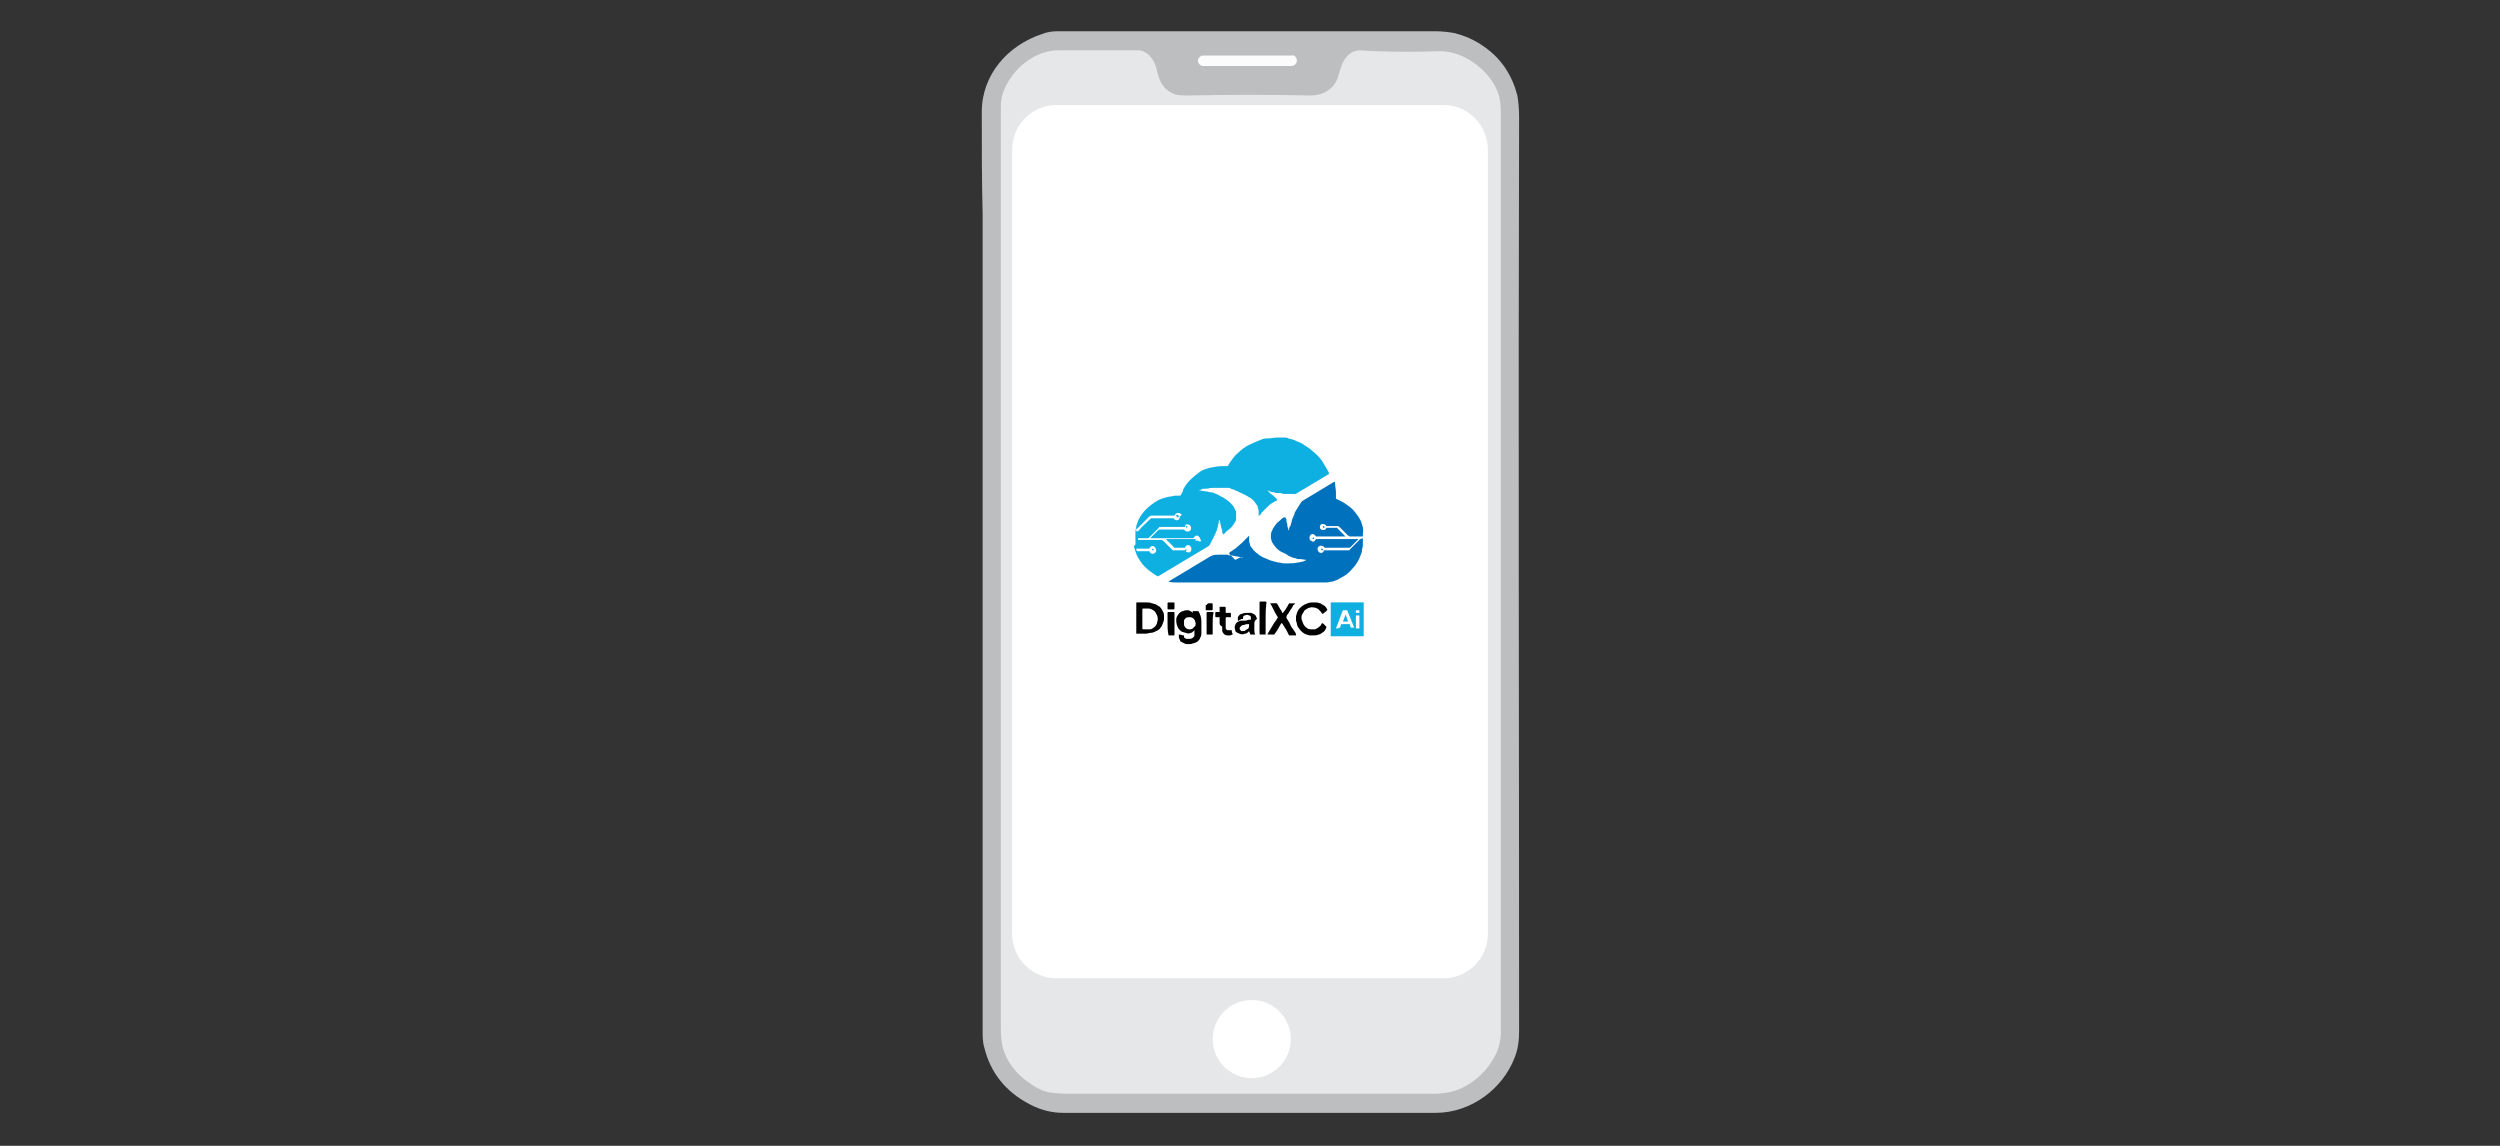 <?xml version="1.0" encoding="utf-8"?>
<!-- Generator: Adobe Illustrator 25.0.0, SVG Export Plug-In . SVG Version: 6.00 Build 0)  -->
<svg version="1.1" id="Layer_1" xmlns="http://www.w3.org/2000/svg" xmlns:xlink="http://www.w3.org/1999/xlink" x="0px" y="0px"
	 width="288px" height="132px" viewBox="0 0 288 132" style="enable-background:new 0 0 288 132;" xml:space="preserve">
<rect x="0" y="0" width="288" height="132" fill="#333333" stroke="none"/>
<style type="text/css">
	.st0{fill:#BCBEC0;}
	.st1{fill:#E6E7E8;}
	.st2{fill:#FCFCFC;}
	.st3{fill:#FFFFFF;}
	.st4{fill:#0EAFE1;}
	.st5{fill:#0071BC;}
	.st6{fill:#00AEEF;}
</style>
<g>
	<path class="st0" d="M113.1,12.9c0-4.3,3-7.7,7-9c0.5-0.2,1.1-0.3,1.7-0.3c15.3,0,29.8,0,43.5,0c0.9,0,1.6,0.1,2.2,0.2
		c1.2,0.3,2.4,0.8,3.5,1.6c2,1.4,3.2,3.3,3.8,5.6c0.1,0.6,0.2,1.4,0.2,2.5c-0.1,34.9,0,69.8,0,105.2c0,1.1-0.1,2.1-0.5,3.1
		c-1.4,3.7-5.1,6.4-9.1,6.4c-14.3,0-28.6,0-42.9,0c-1.3,0-2.6-0.3-3.9-1c-2.7-1.4-4.5-3.6-5.2-6.5c-0.2-0.6-0.2-1.3-0.2-2.1
		c0-31.8,0-63.1,0-93.9C113.1,20.8,113.1,16.8,113.1,12.9L113.1,12.9z"/>
	<path class="st1" d="M166,5.9c2.8,0,6,2.5,6.7,5.2c0.1,0.4,0.2,1.1,0.2,2c0,10.2,0,20.4,0,30.4c0,6.8,0,13.7,0,20.8
		c0,18.5,0,36.7,0,54.6c0,0.9-0.2,1.7-0.5,2.4c-1,2.1-2.9,3.9-5.3,4.5c-0.5,0.1-1.1,0.2-1.8,0.2c-14.1,0-28.2,0-42.2,0
		c-1.1,0-1.9-0.1-2.4-0.2c-0.9-0.2-1.7-0.7-2.6-1.4c-1.3-1-2.2-2.3-2.6-3.8c-0.1-0.5-0.2-1.2-0.2-2.1c0-32.5,0-67.6,0-106.3
		c0-1.7,1-3.3,2.2-4.5c1.2-1.1,2.7-1.9,4.4-1.9c2.5,0,5.1,0,7.6,0c1,0,1.6,0,1.8,0c1,0.2,1.6,1,1.9,2c0.3,1.3,0.6,2.4,2,3
		c0.4,0.2,1,0.2,1.8,0.2c4.7-0.1,9.3-0.1,14,0c1.4,0,2.6-0.7,3.1-2c0.1-0.3,0.2-0.7,0.3-1c0.3-1.1,1-2.2,2.3-2.2
		C159.4,6,162.6,6,166,5.9L166,5.9z"/>
	<path class="st2" d="M149.4,7c0,0.3-0.3,0.6-0.6,0.6h-10.2c-0.3,0-0.6-0.3-0.6-0.6V7c0-0.3,0.3-0.6,0.6-0.6h10.2
		C149.1,6.3,149.4,6.6,149.4,7L149.4,7L149.4,7z"/>
	<circle class="st3" cx="144.2" cy="119.7" r="4.5"/>
	<path class="st3" d="M166.3,112.7h-44.6c-2.8,0-5.1-2.3-5.1-5.1V17.2c0-2.8,2.3-5.1,5.1-5.1h44.6c2.8,0,5.1,2.3,5.1,5.1v90.4
		C171.4,110.4,169.1,112.7,166.3,112.7z"/>
	<g>
		<path class="st3" d="M157.1,61.3c0-0.3-0.1-0.6-0.2-0.9c-0.1-0.4-0.3-0.7-0.5-1c-0.3-0.4-0.5-0.7-0.9-1c-0.4-0.3-0.8-0.6-1.3-0.8
			c-0.1,0-0.1-0.1-0.2-0.1c-0.1,0-0.1-0.1-0.1-0.2c0,0,0-0.1,0-0.1c0-0.2,0-0.3,0-0.5c0-0.3-0.1-0.7-0.1-1c-0.1-0.2-0.1-0.5-0.2-0.7
			c-0.1-0.2-0.2-0.5-0.3-0.7c-0.2-0.4-0.4-0.7-0.6-1c-0.2-0.3-0.5-0.6-0.7-0.8c-0.2-0.2-0.4-0.4-0.7-0.6c-0.3-0.2-0.6-0.4-0.9-0.6
			c-0.2-0.1-0.5-0.2-0.7-0.3c-0.3-0.1-0.6-0.2-0.9-0.3c-0.2,0-0.4-0.1-0.5-0.1c-0.2,0-0.5,0-0.7,0c-0.4,0-0.7,0-1.1,0.1
			c-0.2,0-0.5,0.1-0.7,0.1c-0.5,0.1-1,0.3-1.4,0.6c-0.5,0.3-1,0.6-1.4,1c-0.4,0.4-0.7,0.8-1,1.2c0,0.1-0.1,0.1-0.1,0.2
			c-0.1,0.1-0.1,0.1-0.2,0.1c0,0-0.1,0-0.1,0c-0.1,0-0.3,0-0.4,0c-0.5,0-1,0-1.5,0.2c-0.4,0.1-0.7,0.2-1,0.4
			c-0.5,0.3-0.9,0.6-1.2,0.9c-0.3,0.3-0.6,0.7-0.8,1.1c-0.1,0.2-0.2,0.3-0.2,0.5c-0.1,0.1-0.1,0.2-0.3,0.2c-0.1,0-0.3,0-0.4,0
			c-0.2,0-0.4,0-0.6,0.1c-0.2,0-0.3,0.1-0.5,0.1c-0.3,0.1-0.7,0.2-1,0.4c-0.5,0.3-0.9,0.6-1.3,1c-0.3,0.3-0.6,0.7-0.8,1.1
			c-0.1,0.3-0.2,0.5-0.3,0.8c-0.1,0.2-0.1,0.5-0.1,0.7c0,0.3,0,0.6,0,0.9c0,0.3,0,0.6,0.1,0.9c0.1,0.3,0.1,0.6,0.3,0.9
			c0.1,0.3,0.3,0.7,0.5,0.9c0.4,0.6,0.9,1,1.5,1.4c0.4,0.3,0.9,0.4,1.3,0.6c0.4,0.1,0.7,0.1,1.1,0.1c0.3,0,0.5,0,0.8,0
			c2.5,0,5.1,0,7.6,0c0,0,0,0,0,0c2.2,0,4.4,0,6.6,0c0.7,0,1.3,0,2,0c0.1,0,0.1,0,0.2,0c0.2,0,0.5-0.1,0.7-0.1
			c0.3-0.1,0.6-0.2,0.9-0.4c0.6-0.3,1-0.6,1.4-1.1c0.5-0.5,0.8-1.1,1-1.7c0.1-0.2,0.1-0.3,0.1-0.5c0.1-0.2,0.1-0.5,0.1-0.7
			C157.2,62,157.2,61.6,157.1,61.3z"/>
		<path class="st4" d="M130.8,62.2c0-0.3,0-0.6,0-0.9c0-0.2,0.1-0.5,0.1-0.7c0.1-0.3,0.2-0.6,0.3-0.8c0.2-0.4,0.5-0.8,0.8-1.1
			c0.4-0.4,0.8-0.7,1.3-1c0.3-0.2,0.7-0.3,1-0.4c0.2,0,0.3-0.1,0.5-0.1c0.2,0,0.4-0.1,0.6-0.1c0.1,0,0.3,0,0.4,0
			c0.2,0,0.2,0,0.3-0.2c0.1-0.2,0.2-0.3,0.2-0.5c0.2-0.4,0.5-0.8,0.8-1.1c0.4-0.4,0.8-0.7,1.2-1c0.3-0.2,0.7-0.3,1-0.4
			c0.5-0.1,1-0.2,1.5-0.2c0.1,0,0.3,0,0.4,0c0,0,0.1,0,0.1,0c0.1,0,0.2,0,0.2-0.1c0-0.1,0.1-0.1,0.1-0.2c0.3-0.4,0.6-0.9,1-1.2
			c0.4-0.4,0.9-0.8,1.4-1c0.4-0.2,0.9-0.4,1.4-0.6c0.2-0.1,0.5-0.1,0.7-0.1c0.4,0,0.7-0.1,1.1-0.1c0.2,0,0.5,0,0.7,0
			c0.2,0,0.4,0,0.5,0.1c0.3,0.1,0.6,0.1,0.9,0.3c0.3,0.1,0.5,0.2,0.7,0.3c0.3,0.2,0.6,0.4,0.9,0.6c0.2,0.2,0.5,0.4,0.7,0.6
			c0.3,0.3,0.5,0.5,0.7,0.8c0.2,0.3,0.4,0.7,0.6,1c0.1,0.2,0.2,0.3,0.2,0.5l-19.7,11.8c-0.2-0.1-0.4-0.2-0.5-0.3
			c-0.6-0.4-1.1-0.8-1.5-1.4c-0.2-0.3-0.4-0.6-0.5-0.9c-0.1-0.3-0.2-0.6-0.3-0.9C130.9,62.8,130.8,62.5,130.8,62.2z"/>
		<path class="st5" d="M156.9,60.4c-0.1-0.4-0.3-0.7-0.5-1c-0.3-0.4-0.5-0.7-0.9-1c-0.4-0.3-0.8-0.6-1.3-0.8c-0.1,0-0.1-0.1-0.2-0.1
			c-0.1,0-0.1-0.1-0.1-0.2c0,0,0-0.1,0-0.1c0-0.2,0-0.3,0-0.5c0-0.3-0.1-0.7-0.1-1c0-0.1,0-0.2-0.1-0.2l-19.1,11.5
			c0.3,0.1,0.7,0.1,1,0.1c0.3,0,0.5,0,0.8,0c2.5,0,5.1,0,7.6,0c0,0,0,0,0,0c2.2,0,4.4,0,6.6,0c0.7,0,1.3,0,2,0c0.1,0,0.1,0,0.2,0
			c0.2,0,0.5-0.1,0.7-0.1c0.3-0.1,0.6-0.2,0.9-0.4c0.6-0.3,1-0.6,1.4-1.1c0.5-0.5,0.8-1.1,1-1.7c0.1-0.2,0.1-0.3,0.1-0.5
			c0.1-0.2,0.1-0.5,0.1-0.7c0-0.4,0-0.7,0-1.1C157.1,61,157,60.7,156.9,60.4z"/>
		<path class="st3" d="M143.2,64.3c-0.1,0-0.2,0-0.2-0.1c-0.2,0-0.3-0.1-0.5-0.1c-0.2,0-0.4-0.1-0.5-0.1c-0.2,0-0.4,0-0.6-0.1
			c-0.3,0-0.6,0-0.9,0c-0.3,0-0.6,0-0.9,0.1c-0.2,0-0.4,0-0.6,0.1c-0.2,0-0.4,0.1-0.6,0.1c0,0-0.1,0-0.1,0c0,0,0,0,0,0c0,0,0,0,0,0
			c0.3-0.3,0.6-0.7,0.8-1c0.1-0.2,0.2-0.3,0.3-0.5c0.1-0.2,0.2-0.4,0.3-0.6c0.1-0.2,0.2-0.4,0.3-0.6c0.1-0.2,0.1-0.3,0.2-0.5
			c0-0.1,0.1-0.3,0.1-0.4c0-0.1,0-0.2,0.1-0.3c0-0.1,0-0.1,0-0.2c0-0.1,0-0.2,0.1-0.2c0,0,0,0,0,0c0,0,0,0.1,0,0.1
			c0,0.1,0.1,0.2,0.1,0.4c0,0.1,0.1,0.3,0.1,0.4c0,0.1,0.1,0.2,0.1,0.3c0,0.1,0,0.1,0,0.2c0,0.1,0,0.1,0.1,0.2c0,0.1,0.1,0.1,0.1,0
			c0.1,0,0.1-0.1,0.2-0.2c0.2-0.2,0.4-0.3,0.6-0.5c0.2-0.2,0.3-0.4,0.5-0.7c0.1-0.1,0.1-0.3,0.1-0.4c0-0.1,0-0.2,0-0.4
			c0-0.1,0-0.2,0-0.3c0-0.1,0-0.2-0.1-0.2c0-0.1-0.1-0.2-0.1-0.3c-0.1-0.2-0.3-0.4-0.5-0.6c-0.2-0.2-0.5-0.4-0.8-0.6
			c-0.3-0.1-0.5-0.3-0.8-0.4c-0.2-0.1-0.5-0.2-0.7-0.2c-0.2,0-0.3-0.1-0.5-0.1c-0.2,0-0.5-0.1-0.7-0.1c0,0,0,0-0.1,0c0,0,0,0,0,0
			c0.2-0.1,0.3-0.1,0.5-0.2c0.1,0,0.2,0,0.3,0c0.3,0,0.5-0.1,0.8-0.1c0.2,0,0.3,0,0.5,0c0.1,0,0.2,0,0.3,0c0.1,0,0.2,0,0.3,0
			c0.1,0,0.2,0,0.3,0c0.1,0,0.2,0,0.2,0c0.1,0,0.2,0,0.2,0c0.1,0,0.2,0,0.3,0.1c0.1,0,0.2,0.1,0.3,0.1c0.1,0,0.1,0,0.2,0.1
			c0.1,0,0.2,0.1,0.3,0.1c0.1,0.1,0.2,0.1,0.4,0.2c0.2,0.1,0.4,0.2,0.6,0.3c0.2,0.1,0.3,0.2,0.5,0.3c0.3,0.2,0.5,0.5,0.7,0.8
			c0.1,0.1,0.1,0.2,0.1,0.3c0.1,0.2,0.1,0.4,0.1,0.6c0,0.1,0,0.2,0,0.2c0,0,0,0,0,0.1c0,0,0,0,0.1,0c0,0,0,0,0,0
			c0.1-0.1,0.2-0.2,0.2-0.3c0.3-0.3,0.5-0.5,0.8-0.8c0.2-0.2,0.5-0.4,0.7-0.5c0.1,0,0.1-0.1,0.2-0.1c0,0,0.1,0,0.1-0.1
			c0,0,0-0.1,0-0.1c0,0-0.1-0.1-0.1-0.1c-0.2-0.2-0.4-0.4-0.6-0.5c-0.1-0.1-0.3-0.3-0.4-0.4c0,0,0,0,0,0c0,0,0,0,0,0
			c0.1,0,0.1,0,0.2,0.1c0.1,0,0.2,0,0.3,0.1c0.1,0,0.1,0,0.2,0c0.1,0,0.2,0.1,0.4,0.1c0.1,0,0.2,0,0.3,0c0.1,0,0.3,0,0.4,0.1
			c0.1,0,0.1,0,0.2,0c0.3,0,0.6,0,0.9,0c0.2,0,0.4,0,0.5,0c0.1,0,0.2,0,0.4,0c0.1,0,0.2,0,0.2,0c0.1,0,0.3-0.1,0.4-0.1
			c0,0,0.1,0,0.1,0c0.1,0,0.2,0,0.3-0.1c0,0,0,0,0,0c0,0,0,0,0,0.1c-0.4,0.4-0.7,0.7-1,1.2c-0.2,0.3-0.3,0.5-0.5,0.8
			c-0.1,0.2-0.2,0.3-0.2,0.5c-0.1,0.1-0.1,0.3-0.2,0.4c0,0.1-0.1,0.2-0.1,0.4c0,0.1-0.1,0.2-0.1,0.3c0,0.1,0,0.2-0.1,0.2
			c0,0.1-0.1,0.2-0.1,0.3c0,0.1,0,0.1,0,0.2c0,0,0,0,0,0.1c0,0,0,0,0,0c0-0.1,0-0.1-0.1-0.2c0,0,0-0.1,0-0.1c0-0.1-0.1-0.2-0.1-0.3
			c0-0.1,0-0.1,0-0.2c0-0.1-0.1-0.2-0.1-0.3c0-0.1,0-0.1,0-0.2c0-0.1,0-0.1-0.1-0.2c0,0,0-0.1,0-0.1c0,0,0,0-0.1,0c0,0,0,0-0.1,0
			c-0.2,0.1-0.3,0.2-0.5,0.4c-0.3,0.2-0.5,0.5-0.7,0.8c-0.1,0.1-0.1,0.3-0.2,0.4c-0.1,0.2-0.1,0.5-0.1,0.7c0,0.2,0.1,0.3,0.1,0.5
			c0.2,0.3,0.4,0.6,0.6,0.8c0.2,0.2,0.5,0.4,0.8,0.5c0.2,0.1,0.4,0.2,0.5,0.3c0.1,0.1,0.3,0.1,0.4,0.2c0.1,0,0.3,0.1,0.4,0.1
			c0.1,0,0.2,0.1,0.3,0.1c0.1,0,0.2,0,0.2,0c0.3,0,0.6,0.1,0.8,0.1c0,0,0,0,0,0c0,0,0,0,0,0c-0.1,0.1-0.3,0.1-0.4,0.2
			c-0.2,0-0.4,0.1-0.6,0.1c-0.4,0.1-0.8,0.1-1.1,0.1c-0.2,0-0.4,0-0.5,0c-0.2,0-0.4-0.1-0.6-0.1c-0.2,0-0.3-0.1-0.5-0.1
			c-0.2-0.1-0.4-0.1-0.6-0.2c-0.2-0.1-0.5-0.2-0.7-0.3c-0.2-0.1-0.4-0.2-0.6-0.4c-0.3-0.2-0.5-0.4-0.7-0.7c-0.1-0.1-0.2-0.2-0.2-0.4
			c0-0.1-0.1-0.2-0.1-0.3c0-0.1,0-0.2,0-0.2c0-0.1,0-0.2,0-0.4c0,0,0-0.1,0-0.1c0,0,0,0,0,0c0,0,0,0,0,0c0,0,0,0,0,0
			c-0.1,0.1-0.2,0.2-0.3,0.3c-0.2,0.2-0.4,0.4-0.6,0.6c-0.2,0.2-0.5,0.4-0.7,0.6c-0.2,0.1-0.4,0.3-0.6,0.4c0,0,0,0-0.1,0.1
			c0,0,0,0.1,0,0.1c0,0,0.1,0.1,0.1,0.1c0.2,0.2,0.4,0.4,0.6,0.6C143,64.1,143.1,64.2,143.2,64.3C143.2,64.3,143.2,64.3,143.2,64.3z
			"/>
		<path d="M153.9,70c0,0.9,0,1.8,0,2.7c0.9,0,1.8,0,2.7,0c0-0.9,0-1.8,0-2.7C155.7,70,154.8,70,153.9,70z"/>
		<path d="M130.9,71.3c0-0.6,0-1.2,0-1.8c0-0.1,0-0.1,0.1-0.1c0.4,0,0.7,0,1.1,0c0.2,0,0.4,0,0.6,0.1c0.1,0,0.3,0.1,0.4,0.1
			c0.2,0.1,0.3,0.2,0.5,0.3c0.2,0.2,0.3,0.4,0.4,0.6c0.1,0.2,0.1,0.4,0.1,0.6c0,0.2,0,0.4-0.1,0.6c-0.1,0.2-0.1,0.4-0.3,0.6
			c-0.1,0.2-0.3,0.3-0.5,0.4c-0.2,0.1-0.4,0.2-0.6,0.2c-0.2,0-0.4,0.1-0.6,0.1c-0.3,0-0.7,0-1,0c0,0,0,0-0.1,0c0,0,0,0,0,0
			C130.9,72.5,130.9,71.9,130.9,71.3C130.9,71.3,130.9,71.3,130.9,71.3z M131.6,71.3c0,0.4,0,0.8,0,1.1c0,0,0,0.1,0.1,0.1
			c0.1,0,0.3,0,0.4,0c0.1,0,0.3,0,0.4,0c0.1,0,0.3-0.1,0.4-0.2c0.2-0.1,0.4-0.4,0.4-0.6c0.1-0.3,0.1-0.5,0-0.8
			c-0.1-0.2-0.2-0.4-0.3-0.5c-0.1-0.1-0.2-0.1-0.3-0.2c-0.1,0-0.2-0.1-0.4-0.1c-0.2,0-0.4,0-0.6,0c0,0-0.1,0-0.1,0.1
			C131.6,70.5,131.6,70.9,131.6,71.3z"/>
		<path d="M138.4,71.8c0,0.4,0,0.8,0,1.1c0,0.2,0,0.3-0.1,0.5c-0.1,0.3-0.3,0.5-0.5,0.6c-0.2,0.1-0.4,0.1-0.6,0.2
			c-0.2,0-0.4,0-0.6,0c-0.2-0.1-0.4-0.2-0.6-0.3c-0.1-0.2-0.2-0.4-0.2-0.6c0-0.1,0-0.1,0-0.2c0,0,0,0,0.1,0c0.1,0,0.3,0.1,0.4,0.1
			c0,0,0.1,0,0.1,0c0,0,0,0,0,0c0,0,0,0.1,0,0.1c0,0.1,0,0.2,0.1,0.2c0.1,0.1,0.2,0.1,0.3,0.1c0.1,0,0.2,0,0.3,0
			c0.1,0,0.3-0.1,0.4-0.2c0.1-0.1,0.1-0.2,0.1-0.3c0-0.1,0-0.2,0-0.3c0-0.1,0-0.2,0-0.2c0,0,0,0,0,0c0,0,0,0,0,0c0,0,0,0-0.1,0.1
			c-0.1,0.1-0.2,0.2-0.3,0.2c-0.2,0.1-0.4,0.1-0.6,0c-0.1,0-0.3-0.1-0.4-0.1c-0.2-0.1-0.4-0.3-0.5-0.5c-0.1-0.2-0.2-0.5-0.2-0.8
			c0-0.2,0-0.3,0.1-0.5c0.1-0.2,0.2-0.3,0.3-0.4c0.1-0.1,0.3-0.2,0.4-0.2c0.2-0.1,0.3-0.1,0.5-0.1c0.1,0,0.2,0,0.3,0.1
			c0.1,0,0.2,0.1,0.3,0.2c0,0,0,0,0,0c0,0,0,0,0,0c0,0,0,0,0,0c0-0.1,0-0.1,0-0.2c0,0,0,0,0,0c0.2,0,0.3,0,0.5,0c0,0,0.1,0,0.1,0
			c0,0,0.1,0,0.1,0.1C138.4,71,138.4,71.4,138.4,71.8C138.4,71.8,138.4,71.8,138.4,71.8z M137,72.5c0.1,0,0.3,0,0.4-0.1
			c0.1-0.1,0.2-0.2,0.3-0.3c0-0.1,0.1-0.3,0-0.4c0-0.3-0.3-0.6-0.6-0.6c-0.2,0-0.4,0-0.5,0.1c-0.1,0.1-0.2,0.2-0.2,0.3
			c0,0.1,0,0.2,0,0.4c0,0.1,0,0.2,0.1,0.3C136.6,72.4,136.8,72.5,137,72.5z"/>
		<path d="M151.2,73.2c-0.1,0-0.2,0-0.3,0c-0.1,0-0.3-0.1-0.4-0.1c-0.3-0.1-0.5-0.3-0.7-0.5c-0.1-0.1-0.2-0.3-0.3-0.4
			c-0.1-0.2-0.1-0.5-0.2-0.7c0-0.2,0-0.3,0-0.5c0.1-0.4,0.2-0.7,0.4-0.9c0.1-0.1,0.3-0.3,0.5-0.4c0.1-0.1,0.3-0.1,0.4-0.2
			c0.1,0,0.3-0.1,0.5-0.1c0.2,0,0.4,0,0.6,0c0.1,0,0.3,0.1,0.4,0.1c0.2,0.1,0.3,0.2,0.5,0.3c0.1,0.1,0.2,0.2,0.3,0.4c0,0,0,0,0,0
			c0,0,0,0,0,0.1c0,0-0.1,0-0.1,0.1c-0.1,0.1-0.3,0.2-0.4,0.3c0,0-0.1,0-0.1,0c-0.1-0.2-0.2-0.3-0.4-0.5c-0.1-0.1-0.2-0.1-0.4-0.2
			c-0.2,0-0.4-0.1-0.6,0c-0.2,0-0.4,0.2-0.6,0.3c-0.1,0.2-0.2,0.3-0.3,0.5c-0.1,0.2-0.1,0.5,0,0.7c0.1,0.3,0.2,0.6,0.5,0.8
			c0.1,0.1,0.3,0.2,0.5,0.2c0.2,0,0.3,0,0.5,0c0.2-0.1,0.4-0.2,0.6-0.4c0.1-0.1,0.1-0.2,0.2-0.3c0,0,0,0,0.1,0
			c0.1,0.1,0.2,0.2,0.3,0.3c0,0,0.1,0.1,0.1,0.1c0,0,0,0,0,0.1c0,0.1-0.1,0.1-0.1,0.2c-0.1,0.2-0.2,0.3-0.4,0.4
			c-0.1,0.1-0.3,0.2-0.4,0.2C151.7,73.2,151.5,73.2,151.2,73.2z"/>
		<path d="M146.7,69.5c0.1,0,0.2,0,0.3,0c0,0,0.1,0,0.1,0c0.1,0.2,0.3,0.5,0.4,0.7c0.1,0.1,0.2,0.3,0.2,0.4c0,0,0,0,0.1,0
			c0.1-0.1,0.2-0.3,0.3-0.4c0.1-0.2,0.2-0.3,0.3-0.5c0-0.1,0.1-0.1,0.1-0.2c0,0,0,0,0.1,0c0.2,0,0.4,0,0.5,0c0,0,0,0,0.1,0
			c0,0,0,0,0,0c-0.1,0.1-0.1,0.2-0.2,0.2c-0.1,0.2-0.2,0.4-0.3,0.5c-0.1,0.2-0.2,0.3-0.3,0.5c-0.1,0.1-0.2,0.2-0.2,0.4
			c0,0,0,0,0,0.1c0.2,0.3,0.4,0.6,0.5,0.9c0.1,0.2,0.3,0.4,0.4,0.6c0.1,0.1,0.2,0.3,0.2,0.4c0,0,0,0,0,0.1c0,0,0,0-0.1,0
			c-0.2,0-0.4,0-0.6,0c0,0-0.1,0-0.1,0c-0.1-0.2-0.2-0.4-0.3-0.6c-0.2-0.3-0.3-0.5-0.5-0.8c0,0,0,0-0.1,0c-0.1,0.2-0.3,0.5-0.4,0.7
			c-0.1,0.2-0.3,0.4-0.4,0.6c0,0,0,0-0.1,0c-0.2,0-0.4,0-0.6,0c0,0,0,0-0.1,0c0,0,0,0,0,0c0-0.1,0.1-0.1,0.1-0.2
			c0.1-0.2,0.2-0.3,0.3-0.5c0.1-0.2,0.2-0.3,0.3-0.5c0.1-0.2,0.3-0.4,0.4-0.6c0,0,0-0.1,0.1-0.1c0,0,0,0,0-0.1
			c-0.1-0.2-0.2-0.3-0.3-0.5c-0.1-0.2-0.2-0.4-0.3-0.6c-0.1-0.2-0.2-0.4-0.3-0.5c0,0,0,0,0,0c0,0,0,0,0,0
			C146.5,69.5,146.6,69.5,146.7,69.5C146.7,69.5,146.7,69.5,146.7,69.5z"/>
		<path d="M144.5,71.9c0,0.2,0,0.4,0,0.6c0,0.2,0,0.4,0.1,0.6c0,0,0,0,0,0c0,0,0,0,0,0c0,0,0,0,0,0c-0.2,0-0.4,0-0.5,0
			c0,0-0.1,0-0.1-0.1c0-0.1-0.1-0.2-0.1-0.3c0,0,0,0,0,0c0,0,0,0,0,0c0,0-0.1,0.1-0.1,0.1c-0.1,0.1-0.2,0.2-0.4,0.2
			c-0.2,0.1-0.4,0.1-0.6,0c-0.3-0.1-0.5-0.2-0.5-0.4c-0.1-0.3-0.1-0.5,0.1-0.8c0.1-0.1,0.2-0.2,0.3-0.2c0.1-0.1,0.2-0.1,0.4-0.1
			c0.1,0,0.1,0,0.2,0c0.2,0,0.3,0,0.5-0.1c0.1,0,0.2,0,0.2,0c0.1,0,0.1,0,0.1-0.1c0-0.1,0-0.1,0-0.2c0-0.1-0.1-0.2-0.2-0.2
			c-0.2-0.1-0.3-0.1-0.5,0c-0.1,0-0.2,0.1-0.2,0.2c0,0,0,0.1,0,0.1c0,0,0,0.1,0,0.1c0,0-0.1,0-0.1,0c-0.1,0-0.2,0-0.2,0.1
			c-0.1,0-0.1,0-0.2,0.1c0,0-0.1,0-0.1,0c0-0.2,0-0.3,0-0.4c0.1-0.2,0.3-0.4,0.5-0.4c0.2-0.1,0.5-0.1,0.7-0.1c0.1,0,0.2,0,0.3,0
			c0.3,0.1,0.5,0.2,0.6,0.4c0,0.1,0.1,0.2,0.1,0.3C144.5,71.5,144.5,71.7,144.5,71.9C144.5,71.9,144.5,71.9,144.5,71.9z M143.2,72.7
			c0.1,0,0.2,0,0.3-0.1c0.1-0.1,0.2-0.1,0.3-0.2c0.1-0.1,0.1-0.3,0.1-0.5c0,0,0,0-0.1,0c-0.2,0-0.3,0-0.5,0.1c-0.1,0-0.2,0-0.3,0.1
			c-0.1,0.1-0.2,0.2-0.2,0.3c0,0.1,0.1,0.2,0.2,0.3C143,72.7,143.1,72.7,143.2,72.7z"/>
		<path d="M140.5,71.8c0-0.2,0-0.4,0-0.7c0,0,0,0,0,0c0,0,0,0-0.1,0c-0.1,0-0.2,0-0.3,0c0,0-0.1,0-0.1-0.1c0-0.1,0-0.3,0-0.4
			c0,0,0-0.1,0.1-0.1c0.1,0,0.2,0,0.3,0c0,0,0.1,0,0.1,0c0-0.2,0-0.4,0-0.6c0,0,0,0,0,0c0,0,0,0,0,0c0.2,0,0.3,0,0.5,0
			c0,0,0,0,0.1,0c0,0,0.1,0,0.1,0.1c0,0.2,0,0.4,0,0.6c0,0,0,0,0,0c0,0,0,0,0,0c0.2,0,0.3,0,0.5,0c0.1,0,0.1,0,0.1,0.1
			c0,0.1,0,0.3,0,0.4c0,0,0,0,0,0c-0.2,0-0.3,0-0.5,0c0,0-0.1,0-0.1,0.1c0,0.4,0,0.8,0,1.1c0,0.1,0,0.2,0.1,0.2
			c0,0.1,0.1,0.1,0.2,0.1c0.1,0,0.2,0,0.3,0c0,0,0.1,0,0.1,0c0,0.1,0,0.3,0.1,0.4c0,0,0,0,0,0.1c-0.1,0-0.2,0.1-0.3,0.1
			c-0.1,0-0.2,0-0.3,0c-0.2,0-0.4-0.1-0.5-0.3c-0.1-0.1-0.1-0.2-0.1-0.3c0-0.1,0-0.2,0-0.4C140.5,72,140.5,71.9,140.5,71.8z"/>
		<path d="M145.8,71.3c0,0.6,0,1.2,0,1.7c0,0,0,0,0,0.1c0,0,0,0,0,0c0,0,0,0,0,0c-0.2,0-0.4,0-0.6,0c0,0-0.1,0-0.1-0.1
			c0,0,0,0,0-0.1c0-1.2,0-2.3,0-3.5c0,0,0-0.1,0.1-0.1c0.2,0,0.4,0,0.6,0c0,0,0.1,0,0.1,0.1C145.8,70.1,145.8,70.7,145.8,71.3
			C145.8,71.3,145.8,71.3,145.8,71.3z"/>
		<path d="M134.5,71.8c0-0.4,0-0.8,0-1.2c0,0,0-0.1,0.1-0.1c0.2,0,0.4,0,0.6,0c0,0,0.1,0,0.1,0.1c0,0.8,0,1.6,0,2.5
			c0,0.1,0,0.1-0.1,0.1c-0.2,0-0.3,0-0.5,0c-0.1,0-0.1,0-0.1-0.1C134.5,72.6,134.5,72.2,134.5,71.8
			C134.5,71.8,134.5,71.8,134.5,71.8z"/>
		<path d="M139.7,71.8c0,0.4,0,0.8,0,1.2c0,0.1,0,0.1-0.1,0.1c-0.2,0-0.3,0-0.5,0c-0.1,0-0.1,0-0.1-0.1c0,0,0,0,0,0
			c0-0.8,0-1.6,0-2.4c0,0,0-0.1,0.1-0.1c0.2,0,0.4,0,0.6,0c0,0,0.1,0,0.1,0.1C139.7,71,139.7,71.4,139.7,71.8
			C139.7,71.8,139.7,71.8,139.7,71.8z"/>
		<path d="M139.3,69.5c0.1,0,0.2,0,0.3,0c0,0,0.1,0,0.1,0.1c0,0.2,0,0.4,0,0.6c0,0,0,0.1-0.1,0.1c-0.2,0-0.4,0-0.6,0c0,0,0,0-0.1,0
			c0,0,0,0,0,0c0-0.2,0-0.4,0-0.6c0,0,0,0,0.1,0C139.1,69.5,139.2,69.5,139.3,69.5C139.3,69.5,139.3,69.5,139.3,69.5z"/>
		<path d="M134.9,70.2c-0.1,0-0.2,0-0.3,0c0,0-0.1,0-0.1-0.1c0-0.2,0-0.4,0-0.6c0,0,0-0.1,0.1-0.1c0.2,0,0.4,0,0.6,0
			c0.1,0,0.1,0,0.1,0.1c0,0.2,0,0.4,0,0.6c0,0,0,0.1-0.1,0.1C135.1,70.2,135,70.2,134.9,70.2C134.9,70.2,134.9,70.2,134.9,70.2z"/>
		<path class="st4" d="M153.3,69.4c1.3,0,2.6,0,3.8,0c0,1.3,0,2.6,0,3.9c-1.3,0-2.6,0-3.8,0C153.3,72,153.3,70.7,153.3,69.4z"/>
		<g>
			<path class="st3" d="M153.9,72.4C153.9,72.4,154,72.4,153.9,72.4c0.3-0.7,0.5-1.4,0.8-2.1c0,0,0,0,0.1,0c0.1,0,0.2,0,0.3,0
				c0,0,0,0,0.1,0c0.3,0.7,0.5,1.3,0.8,2c0,0,0,0,0,0c-0.1,0-0.3,0-0.4,0c0,0,0,0,0,0c0-0.1-0.1-0.2-0.1-0.4c0,0,0,0-0.1,0
				c-0.3,0-0.5,0-0.8,0c0,0,0,0-0.1,0c0,0.1-0.1,0.2-0.1,0.4c0,0,0,0-0.1,0C154.2,72.4,154.1,72.4,153.9,72.4z M155.3,71.6
				c-0.1-0.3-0.2-0.6-0.3-0.8c-0.1,0.3-0.2,0.6-0.3,0.8C154.9,71.6,155.1,71.6,155.3,71.6z"/>
			<path class="st3" d="M156.6,72.4c-0.1,0-0.2,0-0.4,0c0-0.5,0-1,0-1.5c0.1,0,0.2,0,0.4,0C156.6,71.4,156.6,71.9,156.6,72.4z"/>
			<path class="st3" d="M156.6,70.3c0,0.1,0,0.2,0,0.3c-0.1,0-0.2,0-0.4,0c0-0.1,0-0.2,0-0.3C156.3,70.3,156.4,70.3,156.6,70.3z"/>
		</g>
		<path class="st3" d="M157.2,62c0-0.1,0-0.2,0-0.2c-0.5,0-1,0-1.5,0c-0.1,0-0.1,0-0.2,0c-0.1,0-0.1-0.1-0.2-0.1
			c-0.3-0.3-0.7-0.7-1-1c-0.1-0.1-0.1-0.1-0.2-0.1c-0.1,0-0.1,0-0.2,0c-0.4,0-0.7,0-1.1,0c-0.1-0.2-0.4-0.3-0.6-0.2
			c-0.2,0.1-0.2,0.5,0,0.6c0.2,0.1,0.5,0.1,0.6-0.2c0.3,0,0.7,0,1,0c0.1,0,0.2,0,0.2,0c0.1,0,0.1,0.1,0.1,0.1
			c0.3,0.3,0.6,0.6,0.9,0.9c-1.1,0-2.3,0-3.4,0c-0.1-0.2-0.4-0.4-0.6-0.2s-0.2,0.5,0,0.7c0.1,0,0.2,0.1,0.2,0.1
			c0.2,0,0.3-0.1,0.4-0.3c1.6,0,3.3,0,4.9,0c-0.3,0.3-0.6,0.6-0.9,0.9c0,0-0.1,0.1-0.2,0.1c-0.1,0-0.1,0-0.2,0c-0.9,0-1.7,0-2.6,0
			c-0.1-0.2-0.4-0.3-0.6-0.2c-0.4,0.2-0.2,0.8,0.2,0.8c0.1,0,0.3-0.1,0.3-0.3c0.9,0,1.8,0,2.7,0c0.1,0,0.1,0,0.2,0
			c0.1,0,0.1-0.1,0.1-0.1c0.4-0.4,0.7-0.7,1.1-1.1c0,0,0.1-0.1,0.1-0.1C157,62,157,62,157.2,62C157.1,62,157.1,62,157.2,62z
			 M152.5,60.8c-0.1,0-0.1-0.1-0.1-0.1c0-0.1,0.1-0.1,0.1-0.1s0.1,0.1,0.1,0.1C152.6,60.7,152.6,60.8,152.5,60.8z M151.3,62.1
			c-0.1,0-0.1-0.1-0.1-0.1s0.1-0.1,0.1-0.1s0.1,0.1,0.1,0.1S151.3,62.1,151.3,62.1z M152.3,63.4c-0.1,0-0.1-0.1-0.1-0.1
			c0-0.1,0.1-0.1,0.1-0.1s0.1,0.1,0.1,0.1S152.4,63.4,152.3,63.4z"/>
		<g>
			<path class="st3" d="M136.1,59.3c0-0.1,0-0.1-0.1-0.1c0,0-0.1-0.1-0.1-0.1c0,0-0.1,0-0.2,0c0,0,0,0,0,0c-0.2,0-0.3,0.1-0.4,0.3
				c-0.8,0-1.6,0-2.5,0c-0.1,0-0.1,0-0.2,0c-0.1,0-0.1,0.1-0.2,0.1c-0.4,0.4-0.9,0.9-1.3,1.3c0,0-0.1,0.1-0.1,0.1c0,0-0.1,0-0.1,0
				c0,0.1,0,0.2,0,0.3c0,0,0.1,0,0.1,0c0,0,0.1,0,0.1,0c0,0,0,0,0,0c0,0,0.1-0.1,0.1-0.1c0.4-0.5,0.9-0.9,1.3-1.3
				c0,0,0.1-0.1,0.1-0.1c0.1,0,0.1,0,0.2,0c0.8,0,1.6,0,2.4,0c0.1,0.2,0.3,0.3,0.5,0.2c0.1,0,0.1,0,0.1-0.1c0,0,0.1-0.1,0.1-0.1
				c0,0,0-0.1,0-0.2C136.1,59.4,136.1,59.4,136.1,59.3z M135.7,59.6c-0.1,0-0.2-0.1-0.2-0.2c0-0.1,0.1-0.1,0.1-0.1
				c0.1,0,0.2,0.1,0.2,0.2C135.8,59.5,135.8,59.6,135.7,59.6z"/>
			<path class="st3" d="M138.1,61.8c-0.1-0.1-0.2-0.1-0.2-0.1c-0.2,0-0.3,0.1-0.4,0.3c-1.7,0-3.3,0-5,0c0.3-0.3,0.6-0.6,0.9-0.9
				c0,0,0.1-0.1,0.2-0.1c0.1,0,0.1,0,0.2,0c0.9,0,1.8,0,2.6,0c0.1,0.2,0.4,0.3,0.6,0.2c0.4-0.2,0.2-0.8-0.2-0.8
				c-0.2,0-0.3,0.1-0.3,0.3c-0.9,0-1.8,0-2.7,0c-0.1,0-0.1,0-0.2,0c-0.1,0-0.1,0.1-0.1,0.1c-0.4,0.4-0.7,0.7-1.1,1.1
				c0,0-0.1,0.1-0.1,0.1c-0.1,0-0.1,0-0.2,0c-0.3,0-0.7,0-1,0c0,0.1,0,0.1,0,0.2c0,0,0,0,0,0c0.8,0,1.7,0,2.5,0c0.1,0,0.1,0,0.2,0
				c0.1,0,0.1,0.1,0.2,0.1c0.3,0.3,0.7,0.7,1,1c0.1,0.1,0.1,0.1,0.2,0.1c0.1,0,0.1,0,0.2,0c0.4,0,0.7,0,1.1,0
				c0.1,0.2,0.4,0.3,0.6,0.2c0.2-0.2,0.2-0.5,0-0.7c-0.2-0.2-0.5-0.1-0.6,0.2c-0.3,0-0.7,0-1,0c-0.1,0-0.2,0-0.2,0
				c-0.1,0-0.1-0.1-0.1-0.1c-0.3-0.3-0.6-0.6-0.9-0.9c1.2,0,2.3,0,3.5,0c0.1,0.2,0.4,0.4,0.6,0.2C138.3,62.3,138.3,62,138.1,61.8z
				 M136.7,60.6c0.1,0,0.1,0.1,0.1,0.1s-0.1,0.1-0.1,0.1c-0.1,0-0.1-0.1-0.1-0.1S136.6,60.6,136.7,60.6z M136.6,63.3
				c0.1,0,0.1,0.1,0.1,0.1s-0.1,0.1-0.1,0.1c-0.1,0-0.1-0.1-0.1-0.1S136.5,63.3,136.6,63.3z M137.8,62.3c-0.1,0-0.1-0.1-0.1-0.1
				s0.1-0.1,0.1-0.1s0.1,0.1,0.1,0.1S137.9,62.3,137.8,62.3z"/>
			<path class="st3" d="M132.8,62.9c-0.2,0-0.3,0.1-0.4,0.3h-1.5c0,0.1,0,0.2,0.1,0.3h1.4c0.1,0.2,0.2,0.3,0.4,0.3
				c0.2,0,0.4-0.2,0.4-0.4S133,62.9,132.8,62.9z M132.8,63.4c-0.1,0-0.1-0.1-0.1-0.1s0.1-0.1,0.1-0.1c0.1,0,0.1,0.1,0.1,0.1
				S132.9,63.4,132.8,63.4z"/>
		</g>
	</g>
</g>
<rect x="108.9" y="-33.5" class="st6" width="17.9" height="17.9"/>
<rect x="135.1" y="-33.5" class="st0" width="17.9" height="17.9"/>
<rect x="161.2" y="-33.5" class="st1" width="17.9" height="17.9"/>
<g>
	<path class="st0" d="M-190.5,63.2c-0.8,1.4-2.3,2.4-3.9,2.3h-2.8c-0.9-2.6-3.6-4.2-6.3-3.7s-4.7,2.9-4.7,5.6c0,2.8,2.1,5.1,4.8,5.5
		c2.7,0.4,5.4-1.3,6.2-3.9h2.7c2.9,0,5.6-1.6,7-4.2c0.8-1.4,2.3-2.3,3.9-2.3h9.3V59h-9.3C-186.4,59-189.1,60.6-190.5,63.2z
		 M-202.5,69.5c-1.2,0-2.2-1-2.2-2.2s1-2.2,2.2-2.2s2.2,1,2.2,2.2C-200.4,68.6-201.3,69.5-202.5,69.5z"/>
	<path class="st0" d="M-203.8,35.8c2.4,0,4.6-1.6,5.4-3.9h7.5c1.2,0,2.3,0.9,2.6,2.1c0.6,2.8,3.1,4.8,6,4.8h7.7v-3.5h-7.7
		c-1.2,0-2.3-0.9-2.6-2.1c-0.6-2.7-3.1-4.7-6-4.7h-7.6c-0.9-2.7-3.7-4.4-6.5-3.8c-2.8,0.6-4.7,3.2-4.4,6.1
		C-209.1,33.7-206.7,35.8-203.8,35.8z M-203.8,28c1.2,0,2.2,1,2.2,2.2s-1,2.2-2.2,2.2s-2.2-1-2.2-2.2S-205,28-203.8,28z"/>
	<path class="st0" d="M-185.6,81.2c-0.7,2.3-2.8,3.8-5.1,3.8h-3c-0.9-2.6-3.5-4.3-6.2-3.8c-2.7,0.4-4.8,2.8-4.8,5.6s2,5.1,4.8,5.6
		s5.4-1.2,6.2-3.8h3c3.9,0,7.4-2.6,8.5-6.3c0.7-2.3,2.8-3.8,5.1-3.8h2.4V75h-2.4C-181,74.9-184.4,77.5-185.6,81.2z M-199,89
		c-1.2,0-2.2-1-2.2-2.2s1-2.2,2.2-2.2s2.2,1,2.2,2.2S-197.8,89-199,89z"/>
	<path class="st0" d="M-180.8,48.4c-1.2-2.8-3.9-4.7-7-4.7h-1.4c-0.9-2.6-3.5-4.3-6.2-3.8c-2.7,0.4-4.8,2.8-4.8,5.6s2,5.1,4.8,5.6
		c2.7,0.4,5.4-1.2,6.2-3.8h1.4c1.7,0,3.2,1,3.8,2.5c1.2,2.8,3.9,4.7,7,4.7h2.8V51h-2.8C-178.6,50.9-180.1,49.9-180.8,48.4z
		 M-194.5,47.6c-1.2,0-2.2-1-2.2-2.2s1-2.2,2.2-2.2s2.2,1,2.2,2.2C-192.4,46.6-193.4,47.6-194.5,47.6L-194.5,47.6z"/>
	<path class="st0" d="M-77.3,61.7c-2.4,0-4.6,1.5-5.3,3.8h-2.8c-1.6,0-3.2-0.9-3.9-2.3c-1.4-2.6-4.1-4.2-7-4.2h-9.3v3.5h9.3
		c1.6,0,3.2,0.9,3.9,2.3c1.4,2.6,4.1,4.2,7,4.2h2.7c0.9,2.8,3.7,4.4,6.5,3.9c2.8-0.6,4.8-3.2,4.5-6.1C-72,63.9-74.4,61.7-77.3,61.7
		L-77.3,61.7z M-77.3,69.5c-1.2,0-2.2-1-2.2-2.2s1-2.2,2.2-2.2s2.2,1,2.2,2.2C-75.1,68.6-76.1,69.5-77.3,69.5z"/>
	<path class="st0" d="M-80.8,81.2c-2.4,0-4.6,1.6-5.4,3.9h-3c-2.4,0-4.5-1.6-5.1-3.8c-1.1-3.8-4.6-6.3-8.5-6.3h-2.4v3.5h2.4
		c2.4,0,4.5,1.6,5.1,3.8c1.1,3.8,4.6,6.3,8.5,6.3h3c0.9,2.7,3.7,4.4,6.5,3.8c2.8-0.6,4.7-3.2,4.4-6.1
		C-75.5,83.3-77.9,81.2-80.8,81.2z M-80.8,89c-1.2,0-2.2-1-2.2-2.2s1-2.2,2.2-2.2s2.2,1,2.2,2.2S-79.6,89-80.8,89z"/>
	<path class="st0" d="M-76,24.6c-2.4,0-4.6,1.6-5.4,3.9h-7.5c-2.9,0-5.4,2-6,4.8c-0.3,1.2-1.3,2.1-2.6,2.1h-7.7v3.5h7.7
		c2.9,0,5.4-2,6-4.8c0.3-1.2,1.3-2.1,2.6-2.1h7.6c0.9,2.7,3.7,4.4,6.5,3.8c2.8-0.6,4.7-3.2,4.4-6.1C-70.7,26.7-73.1,24.6-76,24.6z
		 M-76,32.4c-1.2,0-2.2-1-2.2-2.2s1-2.2,2.2-2.2s2.2,1,2.2,2.2C-73.8,31.4-74.8,32.4-76,32.4z"/>
	<path class="st0" d="M-95.8,49.7c0.6-1.5,2.1-2.5,3.8-2.5h1.4c0.9,2.6,3.5,4.3,6.2,3.8c2.7-0.4,4.8-2.8,4.8-5.6s-2-5.1-4.8-5.6
		c-2.7-0.4-5.4,1.2-6.2,3.8H-92c-3.1,0-5.8,1.8-7,4.7c-0.6,1.5-2.1,2.5-3.8,2.5h-2.8v3.5h2.8C-99.7,54.4-97,52.5-95.8,49.7z
		 M-85.3,43.3c1.2,0,2.2,1,2.2,2.2s-1,2.2-2.2,2.2s-2.2-1-2.2-2.2C-87.4,44.2-86.4,43.3-85.3,43.3z"/>
	<path class="st1" d="M-116.7-2H-163c-5.4,0-9.8,4.4-9.8,9.8v4.1h47.2c1,0,1.7,0.8,1.7,1.7c0,1-0.8,1.7-1.7,1.7h-47.3v82.8h66V15.3
		h-4c-1,0-1.7-0.8-1.7-1.7c0-1,0.8-1.7,1.7-1.7h4.1V7.8C-106.9,2.4-111.3-2-116.7-2z M-120,11.9h3.2c1,0,1.7,0.8,1.7,1.7
		c0,1-0.8,1.7-1.7,1.7h-3.2c-1,0-1.7-0.8-1.7-1.7C-121.7,12.6-121,11.9-120,11.9z"/>
	<path class="st0" d="M-137.3,110.3c0,1.4-1.2,2.6-2.6,2.6c-1.4,0-2.6-1.2-2.6-2.6c0-1.4,1.2-2.6,2.6-2.6
		C-138.5,107.7-137.3,108.9-137.3,110.3z"/>
	<path class="st1" d="M-172.9,109.2c0,5.4,4.4,9.8,9.8,9.8h46.3c5.4,0,9.8-4.4,9.8-9.8v-7.5h-66L-172.9,109.2L-172.9,109.2z
		 M-139.9,104.3c3.4,0,6.1,2.7,6.1,6.1c0,3.4-2.7,6.1-6.1,6.1c-3.4,0-6.1-2.7-6.1-6.1C-146,107-143.3,104.3-139.9,104.3z"/>
</g>
</svg>

